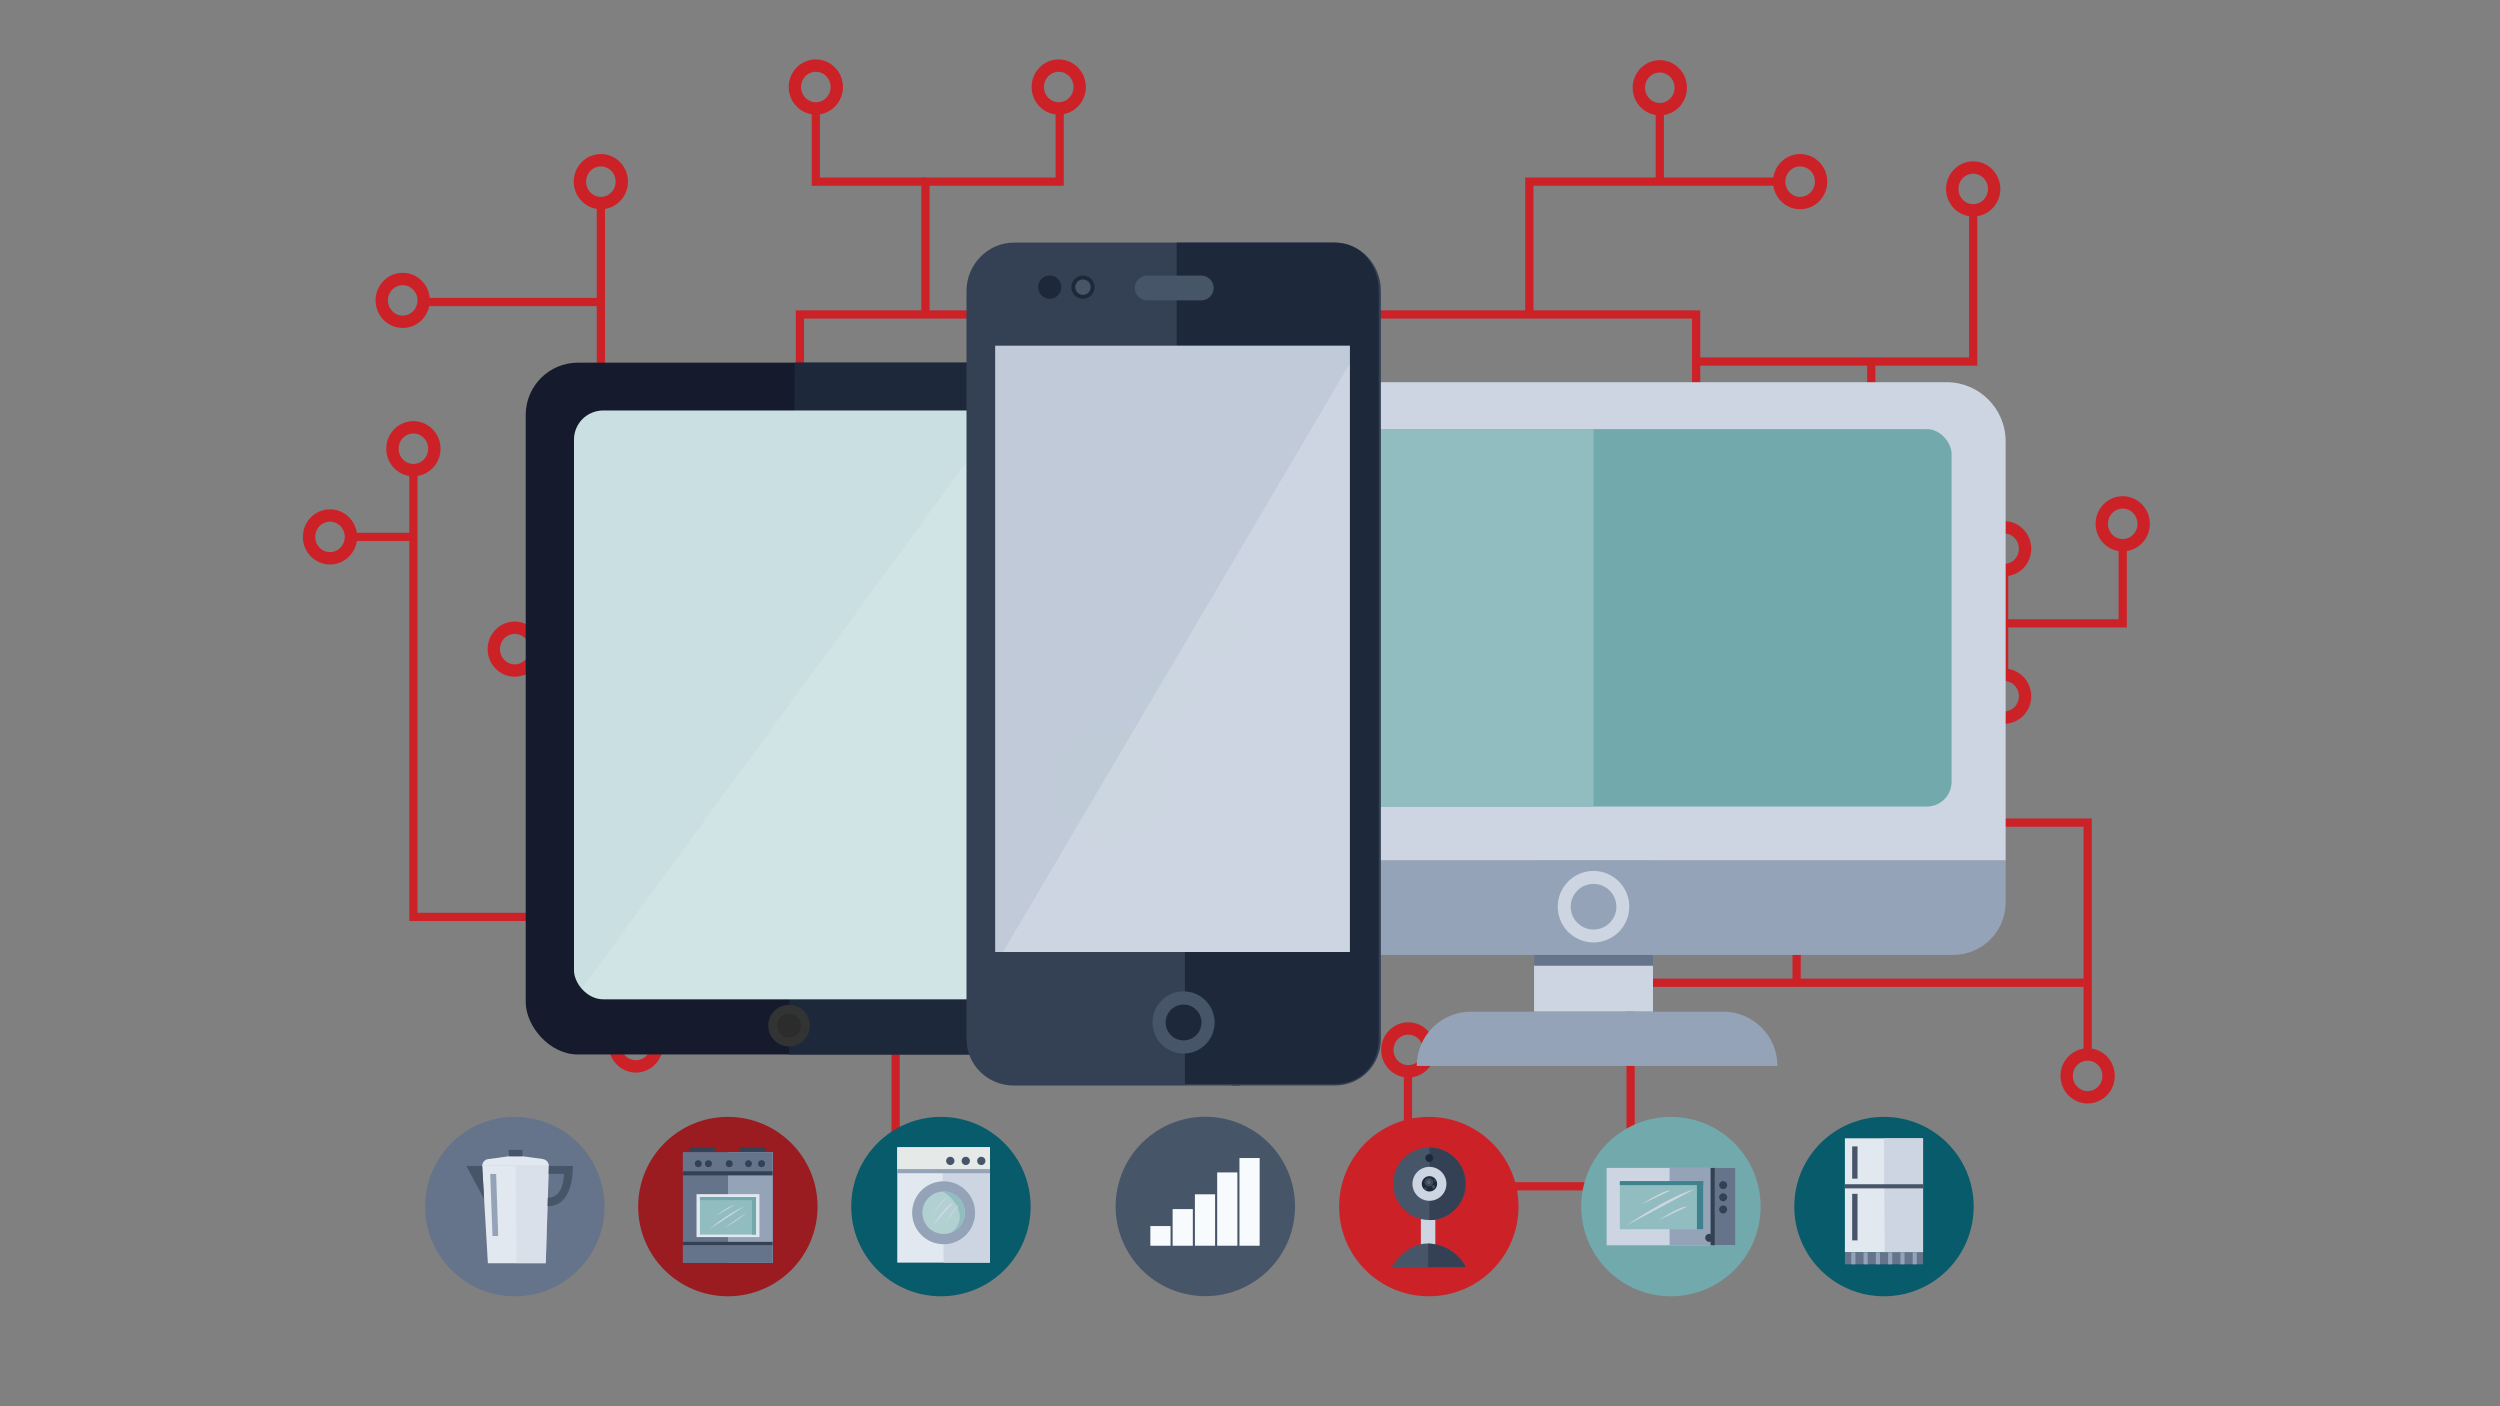 <?xml version="1.0" encoding="UTF-8"?>
<svg id="Layer_2" data-name="Layer 2" xmlns="http://www.w3.org/2000/svg" xmlns:xlink="http://www.w3.org/1999/xlink" viewBox="0 0 1920 1080">
  <rect x="0" y="0" width="1920" height="1080" fill="#808080" stroke="none"/>
  <defs>
    <style>
      .cls-1 {
        fill: #e5eae9;
      }

      .cls-1, .cls-2, .cls-3, .cls-4, .cls-5, .cls-6, .cls-7, .cls-8, .cls-9, .cls-10, .cls-11, .cls-12, .cls-13, .cls-14, .cls-15, .cls-16, .cls-17, .cls-18, .cls-19, .cls-20, .cls-21, .cls-22, .cls-23, .cls-24, .cls-25, .cls-26, .cls-27, .cls-28, .cls-29, .cls-30, .cls-31, .cls-32, .cls-33 {
        stroke-width: 0px;
      }

      .cls-2, .cls-7 {
        fill: #92bdc0;
      }

      .cls-3, .cls-18 {
        fill: #1d293b;
      }

      .cls-34 {
        clip-path: url(#clippath);
      }

      .cls-4, .cls-35, .cls-36, .cls-37, .cls-38, .cls-39 {
        fill: none;
      }

      .cls-5, .cls-30, .cls-32 {
        fill: #94a3b7;
      }

      .cls-35 {
        stroke: #94a3b7;
      }

      .cls-35, .cls-36, .cls-37, .cls-38, .cls-39 {
        stroke-miterlimit: 10;
      }

      .cls-35, .cls-37, .cls-39 {
        stroke-width: 3.17px;
      }

      .cls-6 {
        fill: #cd2128;
      }

      .cls-7, .cls-10, .cls-11, .cls-13, .cls-18, .cls-19, .cls-21, .cls-25, .cls-30, .cls-32, .cls-33 {
        fill-rule: evenodd;
      }

      .cls-8, .cls-11, .cls-12, .cls-24, .cls-25, .cls-27 {
        fill: #ccd5e1;
      }

      .cls-8, .cls-32, .cls-33 {
        opacity: .2;
      }

      .cls-36 {
        stroke-width: 9.5px;
      }

      .cls-36, .cls-38 {
        stroke: #cd2128;
      }

      .cls-9 {
        fill: #9a1c20;
      }

      .cls-10 {
        fill: #2b2c2b;
      }

      .cls-40 {
        clip-path: url(#clippath-2);
      }

      .cls-11, .cls-24 {
        opacity: .3;
      }

      .cls-12 {
        opacity: .4;
      }

      .cls-13 {
        fill: #323333;
      }

      .cls-14, .cls-33 {
        fill: #b1d0d2;
      }

      .cls-15 {
        fill: #f8fbfd;
      }

      .cls-16 {
        fill: #3d828c;
      }

      .cls-17 {
        fill: #e2e8ef;
      }

      .cls-19, .cls-28 {
        fill: #344155;
      }

      .cls-20 {
        fill: #085b6a;
      }

      .cls-21, .cls-31 {
        fill: #475569;
      }

      .cls-22 {
        fill: #72a9ac;
      }

      .cls-23 {
        fill: #65748b;
      }

      .cls-37 {
        stroke: #475569;
      }

      .cls-38 {
        stroke-width: 6.33px;
      }

      .cls-26 {
        fill: #151b2d;
      }

      .cls-29 {
        fill: #d1e4e5;
      }

      .cls-39 {
        stroke: #344155;
      }
    </style>
    <clipPath id="clippath">
      <rect class="cls-4" x="440.84" y="315.29" width="330.29" height="452.17" rx="22.37" ry="22.37"/>
    </clipPath>
    <clipPath id="clippath-2">
      <rect class="cls-4" x="764.32" y="265.52" width="272.4" height="465.61"/>
    </clipPath>
  </defs>
  <g>
    <line class="cls-38" x1="949.08" y1="214.03" x2="949.08" y2="833.96"/>
    <polyline class="cls-38" points="908.3 241.51 614.33 241.51 614.33 498.89 406.01 498.89"/>
    <polyline class="cls-38" points="779.26 241.51 779.26 524 886.49 524"/>
    <line class="cls-38" x1="779.26" y1="352.5" x2="692.64" y2="352.5"/>
    <line class="cls-38" x1="850.35" y1="430.43" x2="1064.15" y2="430.43"/>
    <polyline class="cls-38" points="687.84 921.02 687.84 704.18 317.49 704.18 317.49 359.19"/>
    <polyline class="cls-38" points="514.42 704.18 514.42 631.77 652.37 631.77"/>
    <polyline class="cls-38" points="600.7 706.91 600.7 802.56 500.48 802.56"/>
    <polyline class="cls-38" points="967.98 241.51 1302.64 241.51 1302.64 478.73 1630.25 478.73 1630.25 418.28"/>
    <polyline class="cls-38" points="1174.52 241.51 1174.52 139.5 1368.72 139.5"/>
    <polyline class="cls-38" points="1309.18 516.77 1309.18 631.77 1158.36 631.77"/>
    <polyline class="cls-38" points="1302.64 307.35 1158.36 307.35 1158.36 382.75"/>
    <polyline class="cls-38" points="1603.31 813.34 1603.31 631.77 1437.13 631.77"/>
    <polyline class="cls-38" points="1252.3 941.08 1252.3 754.73 1600.42 754.73"/>
    <polyline class="cls-38" points="1232.55 911.08 1081.3 911.08 1081.3 818.65"/>
    <line class="cls-38" x1="1141.05" y1="709.29" x2="785.36" y2="709.29"/>
    <polyline class="cls-38" points="612.42 307.35 461.46 307.35 461.46 154.06"/>
    <polyline class="cls-38" points="710.75 241.51 710.75 139.5 813.83 139.5 813.83 81.59"/>
    <polyline class="cls-38" points="710.75 139.5 626.56 139.5 626.56 81.59"/>
    <line class="cls-38" x1="460.33" y1="231.95" x2="322.31" y2="231.95"/>
    <polyline class="cls-38" points="1303.59 277.68 1515.42 277.68 1515.42 161.55"/>
    <line class="cls-38" x1="1437.13" y1="279.28" x2="1437.13" y2="370.2"/>
    <line class="cls-38" x1="1274.73" y1="139.5" x2="1274.73" y2="81.59"/>
    <line class="cls-38" x1="1379.81" y1="754.73" x2="1379.81" y2="706.91"/>
    <line class="cls-38" x1="1539.17" y1="439.21" x2="1539.17" y2="518.25"/>
    <line class="cls-38" x1="266.28" y1="412.34" x2="315.22" y2="412.34"/>
    <line class="cls-38" x1="468.51" y1="665.83" x2="468.51" y2="704.89"/>
    <ellipse class="cls-36" cx="1274.73" cy="67.38" rx="16.09" ry="16.44"/>
    <ellipse class="cls-36" cx="1382.51" cy="139.5" rx="16.09" ry="16.44"/>
    <ellipse class="cls-36" cx="1437.13" cy="381.21" rx="16.09" ry="16.44"/>
    <path class="cls-36" d="M1141.05,397.65c0,9.08,7.2,16.44,16.09,16.44s16.09-7.36,16.09-16.44-7.2-16.44-16.09-16.44-16.09,7.36-16.09,16.44Z"/>
    <path class="cls-36" d="M797.02,66.82c0,9.08,7.2,16.44,16.09,16.44s16.09-7.36,16.09-16.44-7.2-16.44-16.09-16.44-16.09,7.36-16.09,16.44Z"/>
    <path class="cls-36" d="M610.47,66.82c0,9.08,7.2,16.44,16.09,16.44s16.09-7.36,16.09-16.44-7.2-16.44-16.09-16.44-16.09,7.36-16.09,16.44Z"/>
    <ellipse class="cls-36" cx="682.45" cy="352.5" rx="16.09" ry="16.44"/>
    <ellipse class="cls-36" cx="901.57" cy="524" rx="16.09" ry="16.44"/>
    <ellipse class="cls-36" cx="835.93" cy="428.89" rx="16.09" ry="16.44"/>
    <path class="cls-36" d="M1064.15,426.48c0,9.08,7.2,16.44,16.09,16.44s16.09-7.36,16.09-16.44-7.2-16.44-16.09-16.44-16.09,7.36-16.09,16.44Z"/>
    <ellipse class="cls-36" cx="461.46" cy="139.5" rx="16.09" ry="16.44"/>
    <ellipse class="cls-36" cx="309.27" cy="230.7" rx="16.09" ry="16.44"/>
    <path class="cls-36" d="M301.4,344.61c0,9.08,7.2,16.44,16.09,16.44s16.09-7.36,16.09-16.44-7.2-16.44-16.09-16.44-16.09,7.36-16.09,16.44Z"/>
    <ellipse class="cls-36" cx="253.44" cy="412.34" rx="16.09" ry="16.44"/>
    <ellipse class="cls-36" cx="395.33" cy="498.53" rx="16.09" ry="16.44"/>
    <ellipse class="cls-36" cx="665.63" cy="631.77" rx="16.09" ry="16.44"/>
    <path class="cls-36" d="M452.42,649.39c0,9.08,7.2,16.44,16.09,16.44s16.09-7.36,16.09-16.44-7.2-16.44-16.09-16.44-16.09,7.36-16.09,16.44Z"/>
    <ellipse class="cls-36" cx="771.3" cy="709.29" rx="16.09" ry="16.44"/>
    <ellipse class="cls-36" cx="488.36" cy="802.56" rx="16.09" ry="16.44"/>
    <path class="cls-36" d="M1499.33,145.1c0,9.08,7.2,16.44,16.09,16.44s16.09-7.36,16.09-16.44-7.2-16.44-16.09-16.44-16.09,7.36-16.09,16.44Z"/>
    <ellipse class="cls-36" cx="1539.17" cy="421.41" rx="16.09" ry="16.44"/>
    <ellipse class="cls-36" cx="1539.17" cy="534.69" rx="16.09" ry="16.44"/>
    <path class="cls-36" d="M1587.22,826.29c0,9.08,7.2,16.44,16.09,16.44s16.09-7.36,16.09-16.44-7.2-16.44-16.09-16.44-16.09,7.36-16.09,16.44Z"/>
    <path class="cls-36" d="M1126.18,631.77c0,9.08,7.2,16.44,16.09,16.44s16.09-7.36,16.09-16.44-7.2-16.44-16.09-16.44-16.09,7.36-16.09,16.44Z"/>
    <path class="cls-36" d="M1363.72,693.04c0,9.08,7.2,16.44,16.09,16.44s16.09-7.36,16.09-16.44-7.2-16.44-16.09-16.44-16.09,7.36-16.09,16.44Z"/>
    <path class="cls-36" d="M1410.27,631.77c0,9.08,7.2,16.44,16.09,16.44s16.09-7.36,16.09-16.44-7.2-16.44-16.09-16.44-16.09,7.36-16.09,16.44Z"/>
    <path class="cls-36" d="M1065.48,806.33c0,9.08,7.2,16.44,16.09,16.44s16.09-7.36,16.09-16.44-7.2-16.44-16.09-16.44-16.09,7.36-16.09,16.44Z"/>
    <ellipse class="cls-36" cx="1157.2" cy="709.29" rx="16.09" ry="16.44"/>
    <path class="cls-36" d="M1614.16,402.28c0,9.08,7.2,16.44,16.09,16.44s16.09-7.36,16.09-16.44-7.2-16.44-16.09-16.44-16.09,7.36-16.09,16.44Z"/>
  </g>
  <g>
    <g>
      <rect class="cls-26" x="403.75" y="278.52" width="413.31" height="531.33" rx="40.12" ry="40.12"/>
      <path class="cls-18" d="M610.4,278.52h184.28c12.36,0,22.37,10.02,22.37,22.37v486.58c0,12.36-10.02,22.37-22.37,22.37h-188.7"/>
      <rect class="cls-29" x="440.84" y="315.29" width="330.29" height="452.17" rx="22.37" ry="22.37"/>
      <path class="cls-13" d="M590.04,787.68c0,8.81,7.14,15.95,15.95,15.95s15.95-7.14,15.95-15.95-7.14-15.95-15.95-15.95-15.95,7.14-15.95,15.95Z"/>
      <path class="cls-10" d="M596.78,787.68c0,5.08,4.12,9.2,9.2,9.2s9.2-4.12,9.2-9.2-4.12-9.2-9.2-9.2-9.2,4.12-9.2,9.2Z"/>
      <g class="cls-34">
        <polygon class="cls-33" points="771.14 315.29 440.84 767.46 434.18 315.29 771.14 315.29"/>
      </g>
    </g>
    <g>
      <rect class="cls-27" x="1178.15" y="668.88" width="91.35" height="108.06"/>
      <rect class="cls-23" x="1178.15" y="659.85" width="91.35" height="81.84"/>
      <path class="cls-27" d="M958.19,293.51h536.75c25.06,0,45.4,20.34,45.4,45.4v322.04h-627.55v-322.04c0-25.06,20.34-45.4,45.4-45.4Z"/>
      <path class="cls-5" d="M912.79,660.95h627.55v32.08c0,22.29-18.09,40.38-40.38,40.38h-546.8c-22.29,0-40.38-18.09-40.38-40.38v-32.08h0Z"/>
      <rect class="cls-22" x="948.83" y="329.55" width="549.99" height="289.88" rx="19" ry="19"/>
      <circle class="cls-27" cx="1223.82" cy="696.35" r="27.47" transform="translate(-98.57 1180) rotate(-49.73)"/>
      <path class="cls-30" d="M1241.36,696.35c0,9.68-7.85,17.53-17.53,17.53s-17.53-7.85-17.53-17.53,7.85-17.53,17.53-17.53,17.53,7.85,17.53,17.53Z"/>
      <path class="cls-7" d="M1223.82,619.43h-263.08c-6.58,0-11.92-5.33-11.92-11.92v-266.05c0-6.58,5.33-11.92,11.92-11.92h263.08"/>
      <path class="cls-30" d="M1365.08,818.65h-277.04c0-23.03,18.67-41.7,41.7-41.7h193.63c23.03,0,41.7,18.67,41.7,41.7h0Z"/>
    </g>
    <g>
      <path class="cls-19" d="M778.58,186.33h246.44c20.07,0,35.5,17,35.5,37.08v574.37c0,20.07-15.43,35.9-35.5,35.9h-246.44c-20.07,0-36.31-15.82-36.31-35.9V223.41c0-20.07,16.23-37.08,36.31-37.08Z"/>
      <path class="cls-18" d="M910.02,832.49h115c20.07,0,33.87-14.63,33.87-34.7V223.41c0-20.07-13.8-37.08-33.87-37.08h-121.33v79.19h133.03v462.44h-126.7"/>
      <rect class="cls-27" x="764.32" y="265.52" width="272.4" height="465.61"/>
      <path class="cls-21" d="M880.73,211.67h42.14c5.07,0,9.21,4.43,9.21,9.5s-4.15,9.5-9.21,9.5h-42.14c-5.07,0-9.21-4.43-9.21-9.5s4.15-9.5,9.21-9.5Z"/>
      <circle class="cls-31" cx="908.98" cy="785.26" r="23.86"/>
      <path class="cls-18" d="M895.21,785.26c0,7.61,6.17,13.77,13.77,13.77s13.77-6.17,13.77-13.77-6.17-13.77-13.77-13.77-13.77,6.17-13.77,13.77Z"/>
      <circle class="cls-3" cx="806.19" cy="220.54" r="8.95"/>
      <path class="cls-18" d="M822.76,220.54c0,4.94,4.01,8.95,8.95,8.95s8.95-4.01,8.95-8.95-4.01-8.95-8.95-8.95-8.95,4.01-8.95,8.95Z"/>
      <circle class="cls-31" cx="831.71" cy="220.54" r="5.92"/>
      <circle class="cls-24" cx="852.26" cy="602.15" r="46.08"/>
      <path class="cls-11" d="M920,534.41c0,11.97-9.7,21.67-21.66,21.67s-21.67-9.7-21.67-21.67,9.7-21.66,21.67-21.66,21.66,9.7,21.66,21.66Z"/>
      <path class="cls-11" d="M954.24,487c0,10.54-8.55,19.09-19.09,19.09s-19.09-8.55-19.09-19.09,8.55-19.09,19.09-19.09,19.09,8.55,19.09,19.09Z"/>
      <g class="cls-40">
        <polygon class="cls-32" points="1049.69 257.03 764 741.84 758.23 257.03 1049.69 257.03"/>
      </g>
    </g>
  </g>
  <g>
    <g>
      <circle class="cls-23" cx="395.37" cy="926.65" r="68.89"/>
      <g>
        <polygon class="cls-17" points="370.32 895.44 374.69 970.2 419.17 970.2 421.5 895.44 370.32 895.44"/>
        <polygon class="cls-31" points="370.32 895.44 358.16 895.44 371.82 920.95 370.32 895.44"/>
        <polyline class="cls-12" points="396.7 970.2 419.17 970.2 421.5 895.44 395.91 895.44"/>
        <path class="cls-31" d="M439.9,895.44h-18.4l-.19,6.08h11.76s.46,18.38-12.33,18.38l-.2,6.53c20.93,0,19.36-30.98,19.36-30.98Z"/>
        <polygon class="cls-5" points="376.5 901.56 378.24 949.24 382.61 949.24 381.04 901.56 376.5 901.56"/>
        <path class="cls-17" d="M370.32,895.44h0c0-2.67,1.97-4.92,4.62-5.28l16.05-2.17h10.25l15.66,2.16c2.64.36,4.6,2.62,4.6,5.28h0s-51.18.01-51.18.01Z"/>
        <polygon class="cls-31" points="390.53 883.1 401.24 883.1 401.24 887.99 390.99 887.99 390.53 883.1"/>
      </g>
    </g>
    <g>
      <circle class="cls-9" cx="559" cy="926.65" r="68.89"/>
      <g>
        <polygon class="cls-23" points="593.36 969.84 524.48 969.84 524.48 901.44 524.48 884.96 593.36 884.96 593.36 969.84"/>
        <polyline class="cls-5" points="559.09 884.96 593.53 884.96 593.53 969.84 559.09 969.84"/>
        <rect class="cls-17" x="534.93" y="917.11" width="48.32" height="32.97"/>
        <line class="cls-39" x1="524.48" y1="955.31" x2="593.36" y2="955.31"/>
        <rect class="cls-28" x="529.17" y="880.96" width="19.83" height="3.18"/>
        <rect class="cls-28" x="568.35" y="880.96" width="19.83" height="3.18"/>
        <rect class="cls-2" x="537.54" y="919.32" width="43.09" height="28.85"/>
        <rect class="cls-22" x="537.54" y="919.32" width="43.09" height="2.41"/>
        <rect class="cls-22" x="577.53" y="919.32" width="3.1" height="28.85"/>
        <path class="cls-27" d="M572.14,926.21l-27.26,17.79s12.08-10.94,27.26-17.79Z"/>
        <path class="cls-27" d="M573.45,931.27l-16.81,11.43s9.63-4.73,16.81-11.43Z"/>
        <path class="cls-27" d="M564.8,924.91l-14.85,8.83s8-6.55,14.85-8.83Z"/>
        <rect class="cls-23" x="524.48" y="884.96" width="68.88" height="16.16"/>
        <rect class="cls-23" x="524.48" y="956.25" width="68.88" height="13.59"/>
        <line class="cls-39" x1="593.36" y1="901.12" x2="524.48" y2="901.12"/>
        <circle class="cls-28" cx="536.27" cy="893.69" r="2.69"/>
        <circle class="cls-28" cx="544.07" cy="893.69" r="2.69"/>
        <circle class="cls-28" cx="560.06" cy="893.69" r="2.69"/>
        <path class="cls-28" d="M577.53,893.69c0,1.49-1.21,2.69-2.69,2.69s-2.69-1.21-2.69-2.69,1.21-2.69,2.69-2.69,2.69,1.21,2.69,2.69Z"/>
        <circle class="cls-28" cx="584.88" cy="893.69" r="2.69"/>
      </g>
    </g>
    <g>
      <circle class="cls-20" cx="722.64" cy="926.65" r="68.89"/>
      <g>
        <g>
          <polygon class="cls-17" points="760.3 969.7 689.09 969.7 689.09 899.44 689.09 881.1 760.3 881.1 760.3 898.25 760.3 969.7"/>
          <polyline class="cls-27" points="723.8 881.1 760.3 881.1 760.3 898.25 760.3 969.7 724.69 969.7"/>
          <circle class="cls-5" cx="724.69" cy="931.39" r="24.17"/>
          <circle class="cls-14" cx="724.69" cy="931.39" r="16.31"/>
          <path class="cls-2" d="M724.69,915.08c-.3,0-.59.03-.89.04,7.69,3.76,13.95,12.75,13.2,20.87-.42,4.61-2.96,7.99-6.4,10.59,6.08-2.37,10.4-8.27,10.4-15.19,0-9.01-7.3-16.31-16.31-16.31Z"/>
          <rect class="cls-1" x="689.09" y="881.1" width="71.21" height="18.34"/>
          <line class="cls-35" x1="689.09" y1="899.44" x2="760.3" y2="899.44"/>
          <path class="cls-31" d="M732.99,891.58c0,1.75-1.42,3.18-3.18,3.18s-3.18-1.42-3.18-3.18,1.42-3.18,3.18-3.18,3.18,1.42,3.18,3.18Z"/>
          <path class="cls-31" d="M744.9,891.58c0,1.75-1.42,3.18-3.18,3.18s-3.18-1.42-3.18-3.18,1.42-3.18,3.18-3.18,3.18,1.42,3.18,3.18Z"/>
          <path class="cls-31" d="M756.81,891.58c0,1.75-1.42,3.18-3.18,3.18s-3.18-1.42-3.18-3.18,1.42-3.18,3.18-3.18,3.18,1.42,3.18,3.18Z"/>
        </g>
        <path class="cls-27" d="M732.41,923.61l-15.45,17.31s7.56-14.77,15.45-17.31Z"/>
        <path class="cls-27" d="M736.32,925.4l-10.64,14.57s7.55-13.52,10.64-14.57Z"/>
        <path class="cls-27" d="M728.49,918.19l-12.32,14.07s7.34-11.07,12.32-14.07Z"/>
      </g>
    </g>
    <g>
      <circle class="cls-22" cx="1283.27" cy="926.65" r="68.89"/>
      <g>
        <polygon class="cls-27" points="1332.22 956.38 1233.89 956.38 1233.89 896.95 1315.07 896.95 1332.22 896.95 1332.22 956.38"/>
        <polyline class="cls-5" points="1282.25 896.92 1315.06 896.92 1332.64 896.92 1332.64 956.35 1282.25 956.35"/>
        <rect class="cls-2" x="1244.04" y="907.09" width="64.02" height="36.96"/>
        <rect class="cls-16" x="1244.04" y="907.09" width="64.02" height="3.08"/>
        <rect class="cls-16" x="1303.23" y="907.09" width="4.83" height="36.96"/>
        <path class="cls-27" d="M1301.46,913.26l-52.67,28.03s32.54-22.45,52.67-28.03Z"/>
        <path class="cls-27" d="M1295.82,926.66l-22.23,10.51s17.07-11.19,22.23-10.51Z"/>
        <path class="cls-27" d="M1283.06,914.28l-22.23,10.51s17.07-11.19,22.23-10.51Z"/>
        <rect class="cls-23" x="1315.49" y="896.92" width="17.15" height="59.43"/>
        <line class="cls-39" x1="1315.31" y1="956.38" x2="1315.31" y2="896.95"/>
        <path class="cls-28" d="M1326.46,910.18c0,1.7-1.38,3.08-3.08,3.08s-3.08-1.38-3.08-3.08,1.38-3.08,3.08-3.08,3.08,1.38,3.08,3.08Z"/>
        <path class="cls-28" d="M1326.46,919.52c0,1.7-1.38,3.08-3.08,3.08s-3.08-1.38-3.08-3.08,1.38-3.08,3.08-3.08,3.08,1.38,3.08,3.08Z"/>
        <path class="cls-28" d="M1326.46,928.86c0,1.7-1.38,3.08-3.08,3.08s-3.08-1.38-3.08-3.08,1.38-3.08,3.08-3.08,3.08,1.38,3.08,3.08Z"/>
        <path class="cls-28" d="M1315.77,950.67c0,1.7-1.38,3.08-3.08,3.08s-3.08-1.38-3.08-3.08,1.38-3.08,3.08-3.08,3.08,1.38,3.08,3.08Z"/>
      </g>
    </g>
    <g>
      <circle class="cls-20" cx="1446.9" cy="926.65" r="68.89"/>
      <g>
        <rect class="cls-17" x="1416.89" y="874.22" width="60.02" height="87.57"/>
        <polyline class="cls-25" points="1446.9 874.22 1476.91 874.22 1476.91 961.79 1447.44 961.79"/>
        <rect class="cls-31" x="1422.47" y="880.45" width="4.1" height="24.76"/>
        <rect class="cls-31" x="1422.47" y="916.86" width="4.1" height="35.75"/>
        <rect class="cls-23" x="1416.89" y="961.79" width="60.02" height="9.18"/>
        <line class="cls-37" x1="1416.89" y1="911.08" x2="1476.91" y2="911.08"/>
        <line class="cls-35" x1="1423.37" y1="961.79" x2="1423.37" y2="970.97"/>
        <line class="cls-35" x1="1432.8" y1="961.79" x2="1432.8" y2="970.97"/>
        <line class="cls-35" x1="1442.23" y1="961.79" x2="1442.23" y2="970.97"/>
        <line class="cls-35" x1="1451.66" y1="961.79" x2="1451.66" y2="970.97"/>
        <line class="cls-35" x1="1461.09" y1="961.79" x2="1461.09" y2="970.97"/>
        <line class="cls-35" x1="1470.51" y1="961.79" x2="1470.51" y2="970.97"/>
      </g>
    </g>
    <g>
      <circle class="cls-6" cx="1097.33" cy="926.65" r="68.89"/>
      <g>
        <polyline class="cls-27" points="1091.23 936.23 1091.23 957.16 1102.33 957.16 1102.33 936.39"/>
        <circle class="cls-31" cx="1097.81" cy="909.18" r="27.84" transform="translate(-40.04 1767.73) rotate(-76.67)"/>
        <path class="cls-28" d="M1097.81,881.35c15.37,0,27.84,12.46,27.84,27.84s-12.46,27.84-27.84,27.84"/>
        <path class="cls-27" d="M1110.85,909.18c0,7.2-5.84,13.04-13.04,13.04s-13.04-5.84-13.04-13.04,5.84-13.04,13.04-13.04,13.04,5.84,13.04,13.04Z"/>
        <path class="cls-3" d="M1091.91,909.18c0,3.26,2.64,5.9,5.9,5.9s5.9-2.64,5.9-5.9-2.64-5.9-5.9-5.9-5.9,2.64-5.9,5.9Z"/>
        <circle class="cls-3" cx="1097.7" cy="889.37" r="3.04"/>
        <path class="cls-31" d="M1068.85,973.19s10.57-18.68,27.93-18.15c17.35.53,27,13.21,28.87,18.15h-56.8Z"/>
        <path class="cls-28" d="M1096.78,955.04c17.35.53,27,13.21,28.87,18.15h-28.87"/>
        <path class="cls-8" d="M1096.22,904.84c1.71-.64,3.61.23,4.25,1.94.64,1.71-.23,3.61-1.94,4.25-1.71.64-3.61-.23-4.25-1.94-.64-1.71.23-3.61,1.94-4.25Z"/>
        <circle class="cls-8" cx="1100.94" cy="911.5" r="1.36"/>
        <path class="cls-8" d="M1098.73,907.93c0,.75-.61,1.36-1.36,1.36s-1.36-.61-1.36-1.36.61-1.36,1.36-1.36,1.36.61,1.36,1.36Z"/>
        <path class="cls-8" d="M1102.46,906.71c0,.42-.34.76-.76.76s-.76-.34-.76-.76.34-.76.76-.76.76.34.76.76Z"/>
        <path class="cls-8" d="M1095.79,912.85c0,.53-.43.96-.96.96s-.96-.43-.96-.96.43-.96.96-.96.96.43.96.96Z"/>
      </g>
    </g>
    <g>
      <circle class="cls-31" cx="925.76" cy="926.65" r="68.89" transform="translate(-136.38 1693.18) rotate(-80.85)"/>
      <g>
        <rect class="cls-15" x="951.91" y="889.37" width="15.5" height="67.35"/>
        <rect class="cls-15" x="934.8" y="900.43" width="15.51" height="56.29"/>
        <rect class="cls-15" x="917.69" y="917.23" width="15.5" height="39.49"/>
        <rect class="cls-15" x="900.58" y="928.58" width="15.51" height="28.15"/>
        <rect class="cls-15" x="883.48" y="941.62" width="15.5" height="15.11"/>
      </g>
    </g>
  </g>
</svg>